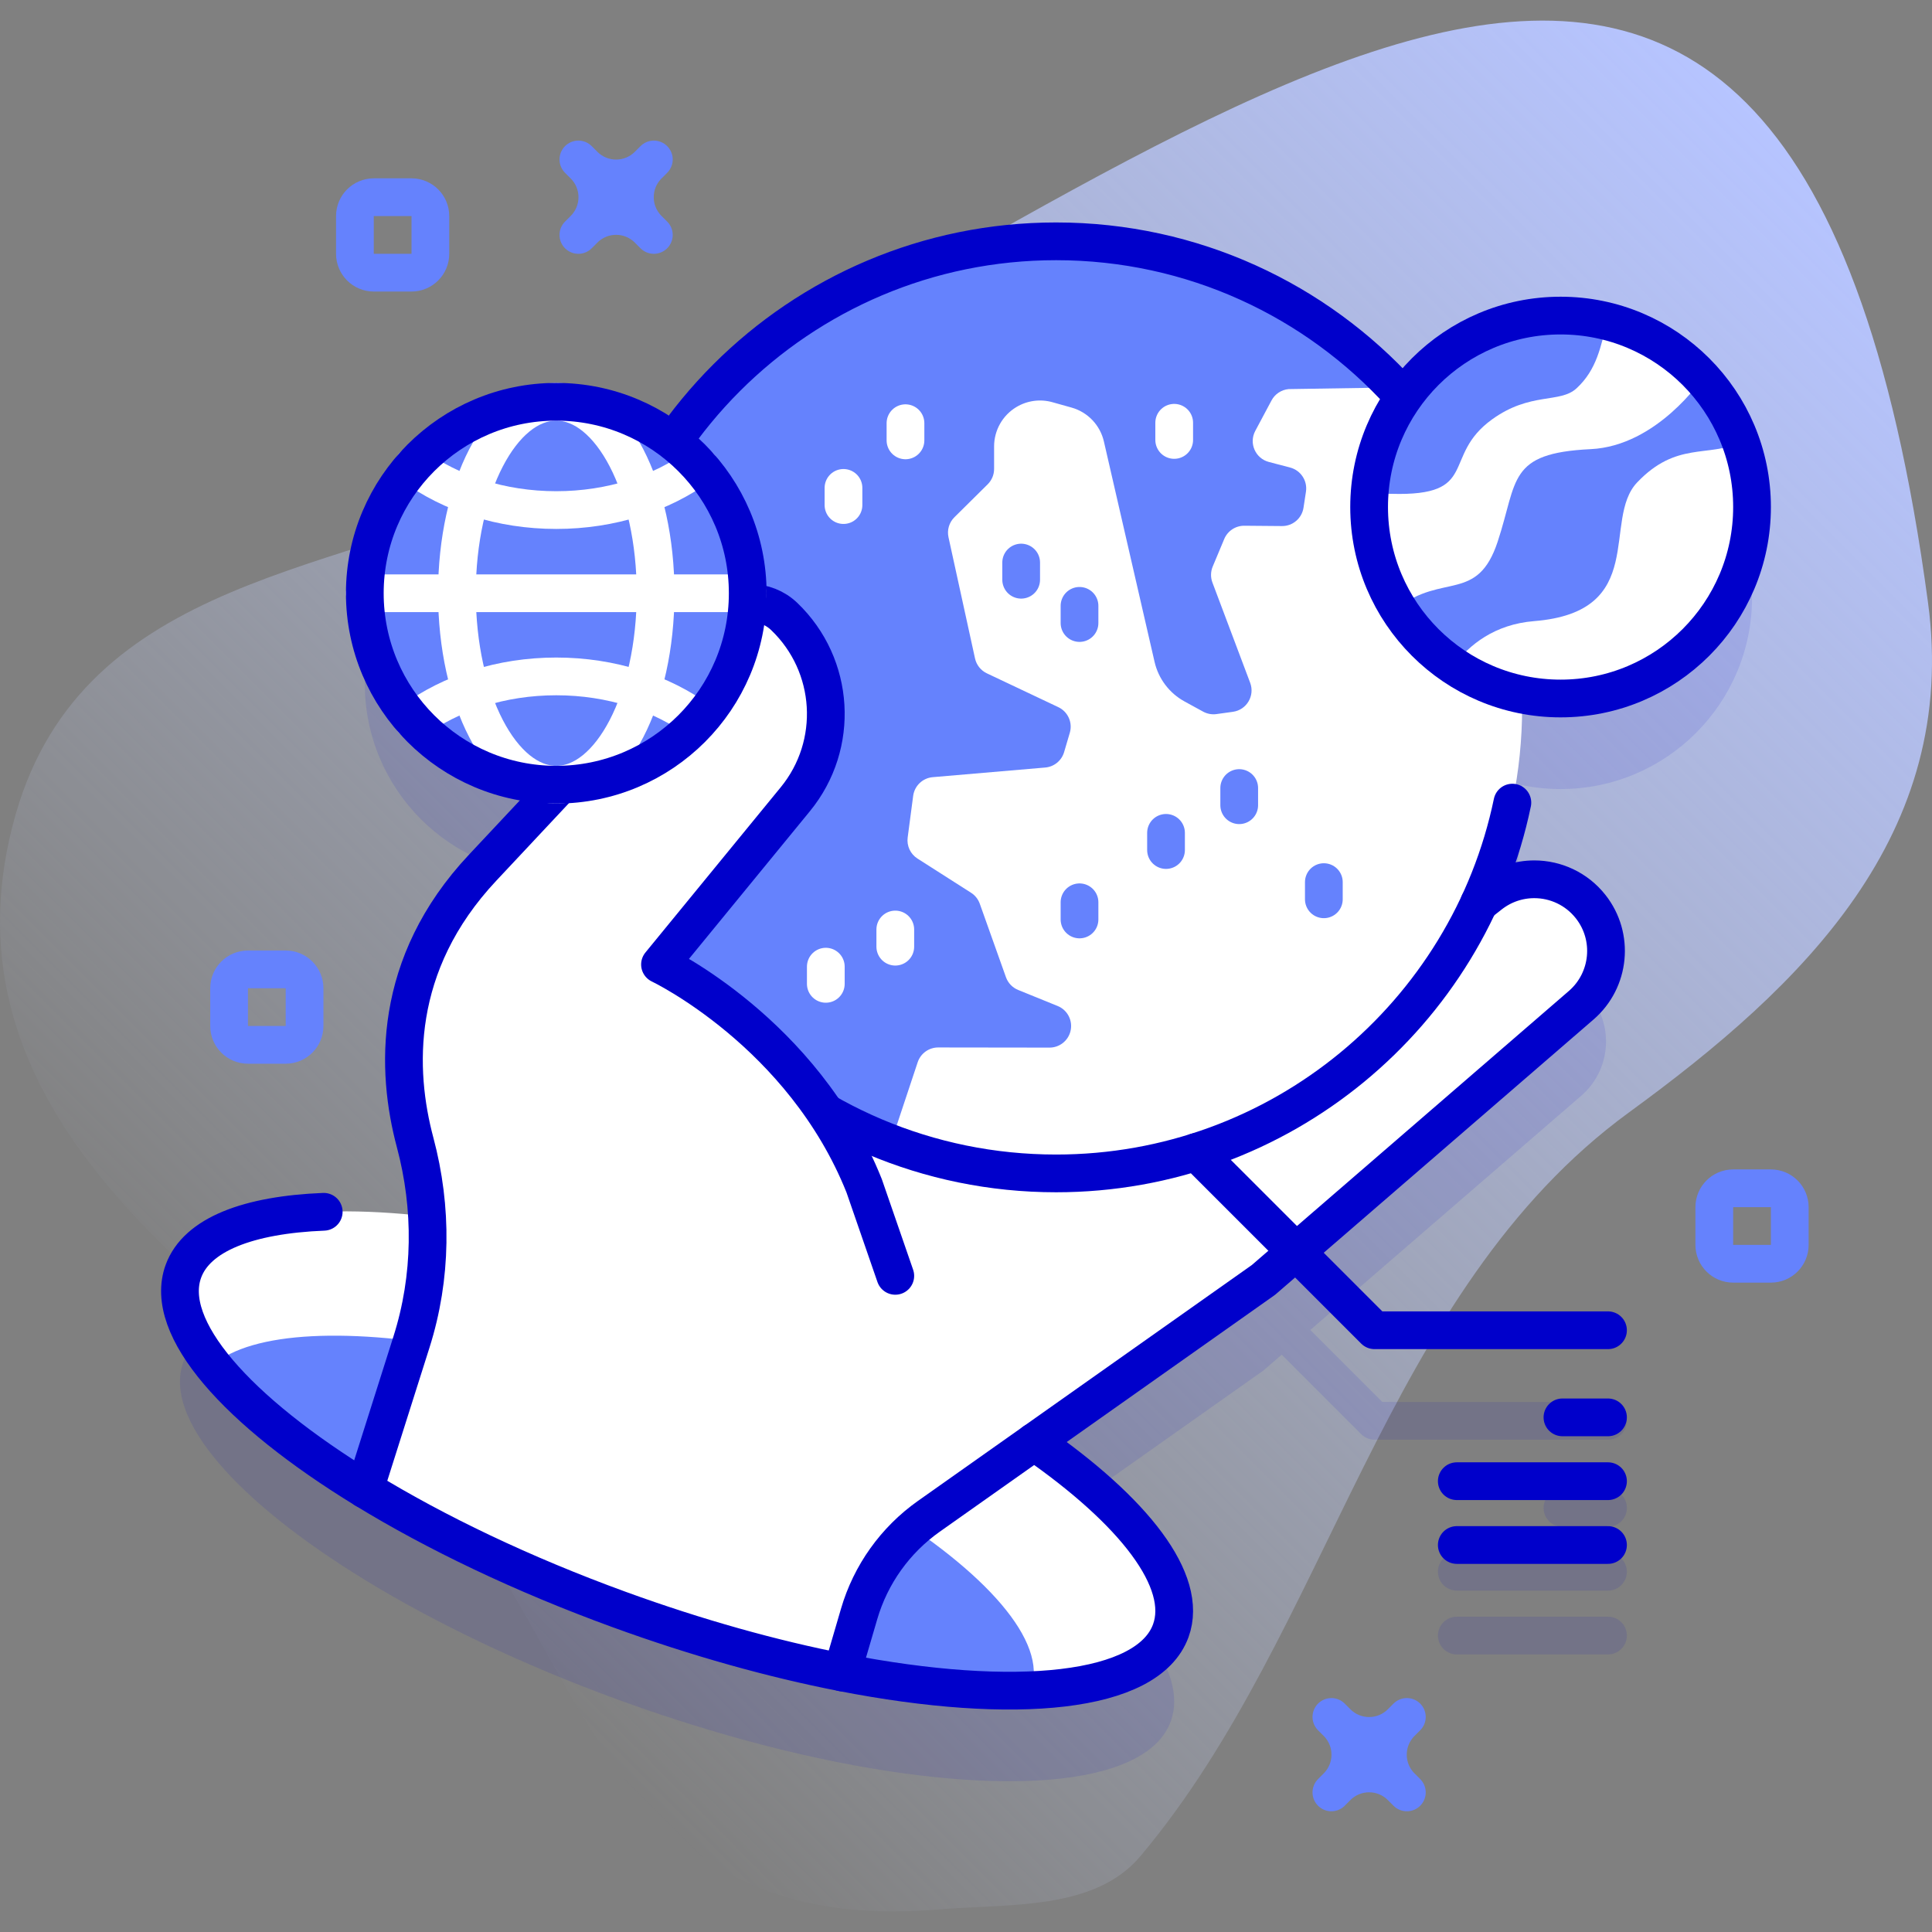 <?xml version="1.0" encoding="UTF-8"?>
<svg xmlns="http://www.w3.org/2000/svg" xmlns:xlink="http://www.w3.org/1999/xlink" version="1.1" id="Capa_1" x="0px" y="0px" viewBox="0 0 512 512" style="enable-background:new 0 0 512 512;" xml:space="preserve" width="512" height="512">
<rect x="0" y="0" width="512" height="512" fill="#808080" stroke="none"/>
<g>
	<g>
		<linearGradient id="SVGID_1_" gradientUnits="userSpaceOnUse" x1="95.971" y1="403.605" x2="467.542" y2="32.034">
			<stop offset="0" style="stop-color:#D1DDFF;stop-opacity:0"></stop>
			<stop offset="1" style="stop-color:#B6C4FF"></stop>
		</linearGradient>
		<path style="fill:url(#SVGID_1_);" d="M510.944,159.696c-36.696-273.763-191.327-116.763-368.891-31.822&#10;&#9;&#9;&#9;c-50.514,24.165-119.65,24.363-137.875,87.839c-21.074,73.4,41.878,119.699,92.541,158.82&#10;&#9;&#9;&#9;c60.993,47.097,52.349,139.732,152.021,131.492c18.795-1.554,41.328,0.327,53.471-14.105&#10;&#9;&#9;&#9;c50.256-59.731,64.214-149.545,129.573-197.185C477.88,261.135,519.188,221.199,510.944,159.696z"></path>
	</g>
	<g>
		<g>
			<g style="opacity:0.1;">
				<path style="fill:#0000CB;" d="M464.306,158.371c0-28.022-22.716-50.738-50.738-50.738c-17.181,0-32.357,8.548-41.536,21.615&#10;&#9;&#9;&#9;&#9;&#9;c-22.618-25.337-55.522-41.294-92.158-41.294c-42.04,0-79.167,21.01-101.473,53.097c-8.572-6.623-19.315-10.573-30.985-10.573&#10;&#9;&#9;&#9;&#9;&#9;c-28.022,0-50.738,22.716-50.738,50.738c0,28.022,22.716,50.738,50.738,50.738c0.376,0,0.748-0.021,1.122-0.029&#10;&#9;&#9;&#9;&#9;&#9;c-6.314,6.756-13.19,14.096-20.607,21.993c-24.146,25.701-22.964,53.948-17.922,72.831l0,0&#10;&#9;&#9;&#9;&#9;&#9;c1.721,6.438,2.778,13.006,3.156,19.595l-0.006-0.002c-34.567-3.899-59.557,0.826-64.561,14.57&#10;&#9;&#9;&#9;&#9;&#9;c-5.446,14.964,14.119,36.968,48.08,57.761c18.709,11.458,41.789,22.542,67.462,31.887c20.611,7.501,40.665,13.072,59,16.654&#10;&#9;&#9;&#9;&#9;&#9;c45.948,8.98,81.091,5.532,87.132-11.055c4.773-13.12-9.681-31.656-36.209-50.039l0,0l60.768-42.932l4.836-4.181l21.062,21.062&#10;&#9;&#9;&#9;&#9;&#9;c0.938,0.938,2.209,1.464,3.535,1.464h61.871c2.762,0,5-2.239,5-5s-2.238-5-5-5h-59.8l-19.084-19.084l71.791-62.064&#10;&#9;&#9;&#9;&#9;&#9;c7.674-6.637,8.779-18.143,2.497-26.115c-3.746-4.764-9.316-7.251-14.935-7.251c-4.111,0-8.241,1.325-11.718,4.053l-2.92,2.292&#10;&#9;&#9;&#9;&#9;&#9;c7.32-15.781,11.413-33.364,11.413-51.905c0-1.132-0.018-2.259-0.048-3.384c3.306,0.677,6.729,1.033,10.236,1.033&#10;&#9;&#9;&#9;&#9;&#9;C441.59,209.109,464.306,186.393,464.306,158.371z"></path>
				<path style="fill:#0000CB;" d="M426.135,394.616h-12.069c-2.762,0-5,2.239-5,5s2.238,5,5,5h12.069c2.762,0,5-2.239,5-5&#10;&#9;&#9;&#9;&#9;&#9;S428.896,394.616,426.135,394.616z"></path>
				<path style="fill:#0000CB;" d="M426.135,411.529h-40.069c-2.762,0-5,2.239-5,5s2.238,5,5,5h40.069c2.762,0,5-2.239,5-5&#10;&#9;&#9;&#9;&#9;&#9;S428.896,411.529,426.135,411.529z"></path>
				<path style="fill:#0000CB;" d="M426.135,428.442h-40.069c-2.762,0-5,2.239-5,5s2.238,5,5,5h40.069c2.762,0,5-2.239,5-5&#10;&#9;&#9;&#9;&#9;&#9;S428.896,428.442,426.135,428.442z"></path>
			</g>
			<g>
				<g>
					<g>
						<path style="fill:#FFFFFF;" d="M274.062,382.118L113.159,322.34c-34.567-3.899-59.557,0.826-64.561,14.57&#10;&#9;&#9;&#9;&#9;&#9;&#9;&#9;c-5.446,14.964,14.119,36.968,48.08,57.761c18.709,11.458,41.789,22.542,67.462,31.887c20.611,7.501,40.665,13.072,59,16.654&#10;&#9;&#9;&#9;&#9;&#9;&#9;&#9;c45.948,8.98,81.091,5.532,87.132-11.055C315.045,419.038,300.59,400.501,274.062,382.118z"></path>
						<path style="fill:#6582FD;" d="M273.126,447.929c0.028-0.072,0.062-0.14,0.089-0.212c4.594-12.623-11.91-31.185-40.56-48.727&#10;&#9;&#9;&#9;&#9;&#9;&#9;&#9;c-15.783-9.666-35.253-19.016-56.91-26.899c-17.387-6.328-34.305-11.027-49.772-14.049&#10;&#9;&#9;&#9;&#9;&#9;&#9;&#9;c-32.936-6.437-59.28-5.299-69.584,3.771c8.331,10.474,22.286,21.836,40.288,32.859&#10;&#9;&#9;&#9;&#9;&#9;&#9;&#9;c18.709,11.458,41.789,22.542,67.462,31.887c20.611,7.501,40.665,13.072,59,16.654&#10;&#9;&#9;&#9;&#9;&#9;&#9;&#9;C242.063,446.911,259.146,448.496,273.126,447.929z"></path>
						<path style="fill:#FFFFFF;" d="M421.539,240.27c-3.746-4.764-9.316-7.251-14.935-7.251c-4.111,0-8.241,1.326-11.717,4.053&#10;&#9;&#9;&#9;&#9;&#9;&#9;&#9;l-47.638,37.4l0.346-0.874l50.251-77.911c5.897-9.134,3.131-21.322-6.108-27.027c-8.711-5.369-20.102-3.054-26.019,5.302&#10;&#9;&#9;&#9;&#9;&#9;&#9;&#9;l-48.042,67.837l33.5-87.487c0.836-2.19,1.239-4.447,1.239-6.675c0-7.165-4.149-13.965-11.074-17.048&#10;&#9;&#9;&#9;&#9;&#9;&#9;&#9;c-9.24-4.12-20.083-0.115-24.434,9.028l-34.442,72.322l16.702-71.38c2.555-10.911-4.581-21.716-15.607-23.656&#10;&#9;&#9;&#9;&#9;&#9;&#9;&#9;c-9.969-1.758-19.622,4.408-22.225,14.186l-17.672,66.3l-37.861,20.477l-95.795,84.884c4.649,17.394,4.485,35.729-0.96,52.892&#10;&#9;&#9;&#9;&#9;&#9;&#9;&#9;l-12.371,39.032c18.71,11.458,41.789,22.542,67.462,31.887c20.611,7.501,40.665,13.072,59,16.654l4.543-15.511&#10;&#9;&#9;&#9;&#9;&#9;&#9;&#9;c3.054-10.459,9.566-19.574,18.469-25.865l88.678-62.65l84.212-72.802C426.716,259.748,427.821,248.242,421.539,240.27z"></path>
						<g>
							<g>
								
									<path style="fill:none;stroke:#0000CB;stroke-width:10;stroke-linecap:round;stroke-linejoin:round;stroke-miterlimit:10;" d="&#10;&#9;&#9;&#9;&#9;&#9;&#9;&#9;&#9;&#9;M347.886,273.969"></path>
								
									<path style="fill:none;stroke:#0000CB;stroke-width:10;stroke-linecap:round;stroke-linejoin:round;stroke-miterlimit:10;" d="&#10;&#9;&#9;&#9;&#9;&#9;&#9;&#9;&#9;&#9;M317.014,298.204"></path>
							</g>
						</g>
					</g>
					<g>
						<path style="fill:#6582FD;" d="M237.33,303.442c-47.249-17.337-80.961-62.723-80.961-115.982&#10;&#9;&#9;&#9;&#9;&#9;&#9;&#9;c0-68.21,55.295-123.506,123.506-123.506c35.38,0,67.284,14.876,89.801,38.715l-11.307,154.225L237.33,303.442z"></path>
					</g>
					<path style="fill:#FFFFFF;" d="M403.38,187.46c0-32.831-12.814-62.666-33.709-84.787l-28.167,0.44&#10;&#9;&#9;&#9;&#9;&#9;&#9;c-1.923,0.173-3.63,1.304-4.539,3.008l-4.305,8.07c-1.74,3.262,0.022,7.294,3.599,8.233l5.626,1.476&#10;&#9;&#9;&#9;&#9;&#9;&#9;c2.834,0.744,4.649,3.506,4.207,6.403l-0.649,4.248c-0.43,2.814-2.862,4.885-5.709,4.861l-9.969-0.086&#10;&#9;&#9;&#9;&#9;&#9;&#9;c-2.327-0.02-4.434,1.37-5.332,3.517l-3.054,7.304c-0.563,1.347-0.59,2.859-0.076,4.226l10.005,26.574&#10;&#9;&#9;&#9;&#9;&#9;&#9;c1.293,3.436-0.936,7.185-4.573,7.689l-4.358,0.604c-1.217,0.168-2.456-0.059-3.534-0.649l-4.926-2.696&#10;&#9;&#9;&#9;&#9;&#9;&#9;c-4.025-2.203-6.916-6.022-7.944-10.494l-13.427-58.4c-0.998-4.34-4.287-7.788-8.575-8.99l-5.07-1.421&#10;&#9;&#9;&#9;&#9;&#9;&#9;c-3.225-0.904-6.68-0.439-9.551,1.286c-3.662,2.2-5.902,6.159-5.902,10.431v5.968c0,1.529-0.611,2.994-1.698,4.069&#10;&#9;&#9;&#9;&#9;&#9;&#9;l-8.823,8.734c-1.394,1.38-1.985,3.377-1.565,5.293l7.03,32.121c0.379,1.733,1.54,3.192,3.144,3.951l18.933,8.961&#10;&#9;&#9;&#9;&#9;&#9;&#9;c2.549,1.206,3.84,4.089,3.042,6.794l-1.509,5.12c-0.667,2.263-2.653,3.885-5.003,4.086l-29.81,2.554&#10;&#9;&#9;&#9;&#9;&#9;&#9;c-2.678,0.229-4.836,2.291-5.188,4.955l-1.457,11.035c-0.291,2.205,0.721,4.379,2.596,5.576l14.199,9.063&#10;&#9;&#9;&#9;&#9;&#9;&#9;c1.073,0.684,1.886,1.707,2.313,2.905l6.937,19.477c0.548,1.539,1.727,2.77,3.24,3.384l10.456,4.244&#10;&#9;&#9;&#9;&#9;&#9;&#9;c2.645,1.073,4.095,3.931,3.4,6.699c-0.64,2.549-2.933,4.335-5.561,4.332l-29.486-0.039c-2.469-0.003-4.662,1.577-5.441,3.919&#10;&#9;&#9;&#9;&#9;&#9;&#9;l-5.641,16.97c-0.432,1.301-0.384,2.714,0.137,3.982l0.535,1.302c13.013,4.661,27.032,7.207,41.648,7.207&#10;&#9;&#9;&#9;&#9;&#9;&#9;C348.084,310.965,403.38,255.67,403.38,187.46z"></path>
					<g>
						<g>
							<g>
								
									<line style="fill:none;stroke:#6582FD;stroke-width:10;stroke-linecap:round;stroke-linejoin:round;stroke-miterlimit:10;" x1="328.404" y1="213.392" x2="328.404" y2="208.838"></line>
							</g>
							<g>
								
									<line style="fill:none;stroke:#6582FD;stroke-width:10;stroke-linecap:round;stroke-linejoin:round;stroke-miterlimit:10;" x1="309.008" y1="225.268" x2="309.008" y2="220.715"></line>
							</g>
							<g>
								
									<line style="fill:none;stroke:#6582FD;stroke-width:10;stroke-linecap:round;stroke-linejoin:round;stroke-miterlimit:10;" x1="286.082" y1="165.109" x2="286.082" y2="160.555"></line>
							</g>
							<g>
								
									<line style="fill:none;stroke:#6582FD;stroke-width:10;stroke-linecap:round;stroke-linejoin:round;stroke-miterlimit:10;" x1="270.619" y1="153.637" x2="270.619" y2="149.083"></line>
							</g>
							<g>
								
									<line style="fill:none;stroke:#6582FD;stroke-width:10;stroke-linecap:round;stroke-linejoin:round;stroke-miterlimit:10;" x1="350.833" y1="238.324" x2="350.833" y2="233.77"></line>
							</g>
							<g>
								
									<line style="fill:none;stroke:#6582FD;stroke-width:10;stroke-linecap:round;stroke-linejoin:round;stroke-miterlimit:10;" x1="286.082" y1="243.668" x2="286.082" y2="239.115"></line>
							</g>
						</g>
						<g>
							
								<line style="fill:none;stroke:#FFFFFF;stroke-width:10;stroke-linecap:round;stroke-linejoin:round;stroke-miterlimit:10;" x1="237.261" y1="246.327" x2="237.261" y2="250.881"></line>
						</g>
						<g>
							
								<line style="fill:none;stroke:#FFFFFF;stroke-width:10;stroke-linecap:round;stroke-linejoin:round;stroke-miterlimit:10;" x1="218.849" y1="256.177" x2="218.849" y2="260.73"></line>
						</g>
						<g>
							
								<line style="fill:none;stroke:#FFFFFF;stroke-width:10;stroke-linecap:round;stroke-linejoin:round;stroke-miterlimit:10;" x1="223.532" y1="129.297" x2="223.532" y2="133.851"></line>
						</g>
						<g>
							
								<line style="fill:none;stroke:#FFFFFF;stroke-width:10;stroke-linecap:round;stroke-linejoin:round;stroke-miterlimit:10;" x1="239.961" y1="112.151" x2="239.961" y2="116.704"></line>
						</g>
						<g>
							
								<line style="fill:none;stroke:#FFFFFF;stroke-width:10;stroke-linecap:round;stroke-linejoin:round;stroke-miterlimit:10;" x1="311.174" y1="112.038" x2="311.174" y2="116.591"></line>
						</g>
					</g>
					<g>
						
							<path style="fill:none;stroke:#0000CB;stroke-width:10;stroke-linecap:round;stroke-linejoin:round;stroke-miterlimit:10;" d="&#10;&#9;&#9;&#9;&#9;&#9;&#9;&#9;M371.356,104.487c-22.594-24.898-55.212-40.534-91.482-40.534c-68.21,0-123.506,55.295-123.506,123.506&#10;&#9;&#9;&#9;&#9;&#9;&#9;&#9;s55.295,123.506,123.506,123.506c59.558,0,109.266-42.158,120.919-98.26"></path>
					</g>
					<path style="fill:#FFFFFF;" d="M96.677,394.672l140.584-56.558l-8.253-23.87c-16.232-40.646-54.102-58.645-54.102-58.645&#10;&#9;&#9;&#9;&#9;&#9;&#9;l35.854-43.787c11.823-14.426,10.546-35.508-2.91-48.416c-2.516-2.411-5.743-3.611-8.971-3.611&#10;&#9;&#9;&#9;&#9;&#9;&#9;c-3.486,0-6.963,1.402-9.518,4.178c-11.016,11.958-31.954,34.576-61.43,65.954c-24.146,25.702-22.964,53.948-17.922,72.831&#10;&#9;&#9;&#9;&#9;&#9;&#9;c4.649,17.394,4.485,35.729-0.96,52.892L96.677,394.672z"></path>
					<path style="fill:none;stroke:#0000CB;stroke-width:10;stroke-linecap:round;stroke-linejoin:round;stroke-miterlimit:10;" d="&#10;&#9;&#9;&#9;&#9;&#9;&#9;M96.677,394.672l12.371-39.033c5.446-17.163,5.609-35.498,0.96-52.892c-5.042-18.882-6.224-47.129,17.922-72.831&#10;&#9;&#9;&#9;&#9;&#9;&#9;c29.476-31.378,50.414-53.996,61.43-65.954c2.555-2.776,6.032-4.178,9.518-4.178c3.227,0,6.454,1.201,8.971,3.611&#10;&#9;&#9;&#9;&#9;&#9;&#9;c13.456,12.908,14.733,33.99,2.91,48.416l-35.854,43.787c0,0,37.87,17.999,54.102,58.645l8.253,23.87"></path>
					<path style="fill:none;stroke:#0000CB;stroke-width:10;stroke-linecap:round;stroke-linejoin:round;stroke-miterlimit:10;" d="&#10;&#9;&#9;&#9;&#9;&#9;&#9;M85.789,321.137c-19.992,0.803-33.637,6.01-37.192,15.773c-5.446,14.964,14.119,36.968,48.08,57.761&#10;&#9;&#9;&#9;&#9;&#9;&#9;c18.709,11.458,41.789,22.542,67.462,31.887c20.611,7.501,40.665,13.072,59,16.654c45.948,8.98,81.091,5.532,87.132-11.055&#10;&#9;&#9;&#9;&#9;&#9;&#9;c4.773-13.12-9.681-31.656-36.209-50.039"></path>
					<g>
						
							<path style="fill:none;stroke:#0000CB;stroke-width:10;stroke-linecap:round;stroke-linejoin:round;stroke-miterlimit:10;" d="&#10;&#9;&#9;&#9;&#9;&#9;&#9;&#9;M391.981,239.359l2.91-2.29c3.47-2.72,7.6-4.05,11.71-4.05c5.62,0,11.19,2.49,14.94,7.25c6.28,7.97,5.17,19.48-2.5,26.12&#10;&#9;&#9;&#9;&#9;&#9;&#9;&#9;l-84.21,72.8l-88.68,62.65c-8.9,6.29-15.41,15.4-18.47,25.86l-4.54,15.51"></path>
					</g>
				</g>
				<g>
					<circle style="fill:#6582FD;" cx="413.568" cy="134.371" r="50.738"></circle>
					<path style="fill:#FFFFFF;" d="M451.144,100.277c-6.626-7.298-15.351-12.652-25.219-15.122&#10;&#9;&#9;&#9;&#9;&#9;&#9;c-1.696,6.546-2.687,12.75-8.142,17.771c-4.391,4.041-12.188,0.883-22.335,8.192c-13.63,9.818-3.041,20.452-26.76,19.747&#10;&#9;&#9;&#9;&#9;&#9;&#9;c-2.136-0.063-4.03,0.015-5.75,0.359c-0.064,1.042-0.107,2.089-0.107,3.146c0,9.794,2.783,18.936,7.59,26.69&#10;&#9;&#9;&#9;&#9;&#9;&#9;c11.883-9.245,21.12-1.279,26.477-17.509c5.378-16.294,2.61-23.467,24.644-24.523&#10;&#9;&#9;&#9;&#9;&#9;&#9;C439.179,118.183,451.144,100.277,451.144,100.277z"></path>
					<path style="fill:#FFFFFF;" d="M413.568,185.109c28.022,0,50.738-22.716,50.738-50.738c0-6.036-1.059-11.823-2.993-17.193&#10;&#9;&#9;&#9;&#9;&#9;&#9;c-8.617,4.126-17.036-0.278-27.45,10.67c-9.423,9.906,3.141,34.309-27.302,36.755c-10.481,0.842-17.202,6.279-21.378,11.829&#10;&#9;&#9;&#9;&#9;&#9;&#9;C393.284,181.91,403.053,185.109,413.568,185.109z"></path>
					
						<circle style="fill:none;stroke:#0000CB;stroke-width:10;stroke-linecap:round;stroke-linejoin:round;stroke-miterlimit:10;" cx="413.568" cy="134.371" r="50.738"></circle>
				</g>
				<g>
					<circle style="fill:#6582FD;" cx="147.416" cy="157.215" r="50.738"></circle>
					<g>
						<g>
							
								<path style="fill:none;stroke:#FFFFFF;stroke-width:10;stroke-linecap:round;stroke-linejoin:round;stroke-miterlimit:10;" d="&#10;&#9;&#9;&#9;&#9;&#9;&#9;&#9;&#9;M109.536,190.974c9.95-7.28,23.26-11.72,37.88-11.72s27.93,4.44,37.88,11.72"></path>
						</g>
						<g>
							
								<path style="fill:none;stroke:#FFFFFF;stroke-width:10;stroke-linecap:round;stroke-linejoin:round;stroke-miterlimit:10;" d="&#10;&#9;&#9;&#9;&#9;&#9;&#9;&#9;&#9;M109.536,123.454c9.95,7.28,23.26,11.72,37.88,11.72s27.93-4.44,37.88-11.72"></path>
						</g>
					</g>
					<g>
						
							<line style="fill:none;stroke:#FFFFFF;stroke-width:10;stroke-linecap:round;stroke-linejoin:round;stroke-miterlimit:10;" x1="96.677" y1="157.215" x2="198.154" y2="157.215"></line>
					</g>
					<g>
						
							<ellipse style="fill:none;stroke:#FFFFFF;stroke-width:10;stroke-linecap:round;stroke-linejoin:round;stroke-miterlimit:10;" cx="147.416" cy="157.215" rx="26.323" ry="50.738"></ellipse>
					</g>
					
						<circle style="fill:none;stroke:#0000CB;stroke-width:10;stroke-linecap:round;stroke-linejoin:round;stroke-miterlimit:10;" cx="147.416" cy="157.215" r="50.738"></circle>
				</g>
				
					<polyline style="fill:none;stroke:#0000CB;stroke-width:10;stroke-linecap:round;stroke-linejoin:round;stroke-miterlimit:10;" points="&#10;&#9;&#9;&#9;&#9;&#9;317.014,305.282 364.264,352.532 426.135,352.532 &#9;&#9;&#9;&#9;"></polyline>
				<g>
					
						<line style="fill:none;stroke:#0000CB;stroke-width:10;stroke-linecap:round;stroke-linejoin:round;stroke-miterlimit:10;" x1="426.135" y1="375.616" x2="414.065" y2="375.616"></line>
					
						<line style="fill:none;stroke:#0000CB;stroke-width:10;stroke-linecap:round;stroke-linejoin:round;stroke-miterlimit:10;" x1="426.135" y1="392.529" x2="386.065" y2="392.529"></line>
					
						<line style="fill:none;stroke:#0000CB;stroke-width:10;stroke-linecap:round;stroke-linejoin:round;stroke-miterlimit:10;" x1="426.135" y1="409.442" x2="386.065" y2="409.442"></line>
				</g>
			</g>
		</g>
		<g>
			<path style="fill:none;stroke:#6582FD;stroke-width:10;stroke-linecap:round;stroke-linejoin:round;stroke-miterlimit:10;" d="&#10;&#9;&#9;&#9;&#9;M94.056,67.261v-10c0-2.761,2.239-5,5-5h10c2.761,0,5,2.239,5,5v10c0,2.761-2.239,5-5,5h-10&#10;&#9;&#9;&#9;&#9;C96.295,72.261,94.056,70.022,94.056,67.261z"></path>
		</g>
		<g>
			<path style="fill:none;stroke:#6582FD;stroke-width:10;stroke-linecap:round;stroke-linejoin:round;stroke-miterlimit:10;" d="&#10;&#9;&#9;&#9;&#9;M454.306,329.909v-10c0-2.761,2.239-5,5-5h10c2.761,0,5,2.239,5,5v10c0,2.761-2.239,5-5,5h-10&#10;&#9;&#9;&#9;&#9;C456.545,334.909,454.306,332.67,454.306,329.909z"></path>
		</g>
		<g>
			<path style="fill:none;stroke:#6582FD;stroke-width:10;stroke-linecap:round;stroke-linejoin:round;stroke-miterlimit:10;" d="&#10;&#9;&#9;&#9;&#9;M60.713,271.894v-10c0-2.761,2.239-5,5-5h10c2.761,0,5,2.239,5,5v10c0,2.761-2.239,5-5,5h-10&#10;&#9;&#9;&#9;&#9;C62.952,276.894,60.713,274.655,60.713,271.894z"></path>
		</g>
		<g>
			<g>
				<path style="fill:none;stroke:#6582FD;stroke-width:10;stroke-linecap:round;stroke-linejoin:round;stroke-miterlimit:10;" d="&#10;&#9;&#9;&#9;&#9;&#9;M173.275,62.261l-1.512-1.512c-4.688-4.688-4.688-12.288,0-16.976l1.512-1.512l-1.512,1.512c-4.688,4.688-12.288,4.688-16.976,0&#10;&#9;&#9;&#9;&#9;&#9;l-1.512-1.512l1.512,1.512c4.688,4.688,4.688,12.288,0,16.976l-1.512,1.512l1.512-1.512c4.688-4.688,12.288-4.688,16.976,0&#10;&#9;&#9;&#9;&#9;&#9;L173.275,62.261z"></path>
			</g>
		</g>
		<g>
			<g>
				<path style="fill:none;stroke:#6582FD;stroke-width:10;stroke-linecap:round;stroke-linejoin:round;stroke-miterlimit:10;" d="&#10;&#9;&#9;&#9;&#9;&#9;M372.83,475.006l-1.512-1.512c-4.688-4.688-4.688-12.288,0-16.976l1.512-1.512l-1.512,1.512c-4.688,4.688-12.288,4.688-16.976,0&#10;&#9;&#9;&#9;&#9;&#9;l-1.512-1.512l1.512,1.512c4.688,4.688,4.688,12.288,0,16.976l-1.512,1.512l1.512-1.512c4.688-4.688,12.288-4.688,16.976,0&#10;&#9;&#9;&#9;&#9;&#9;L372.83,475.006z"></path>
			</g>
		</g>
	</g>
</g>















</svg>
